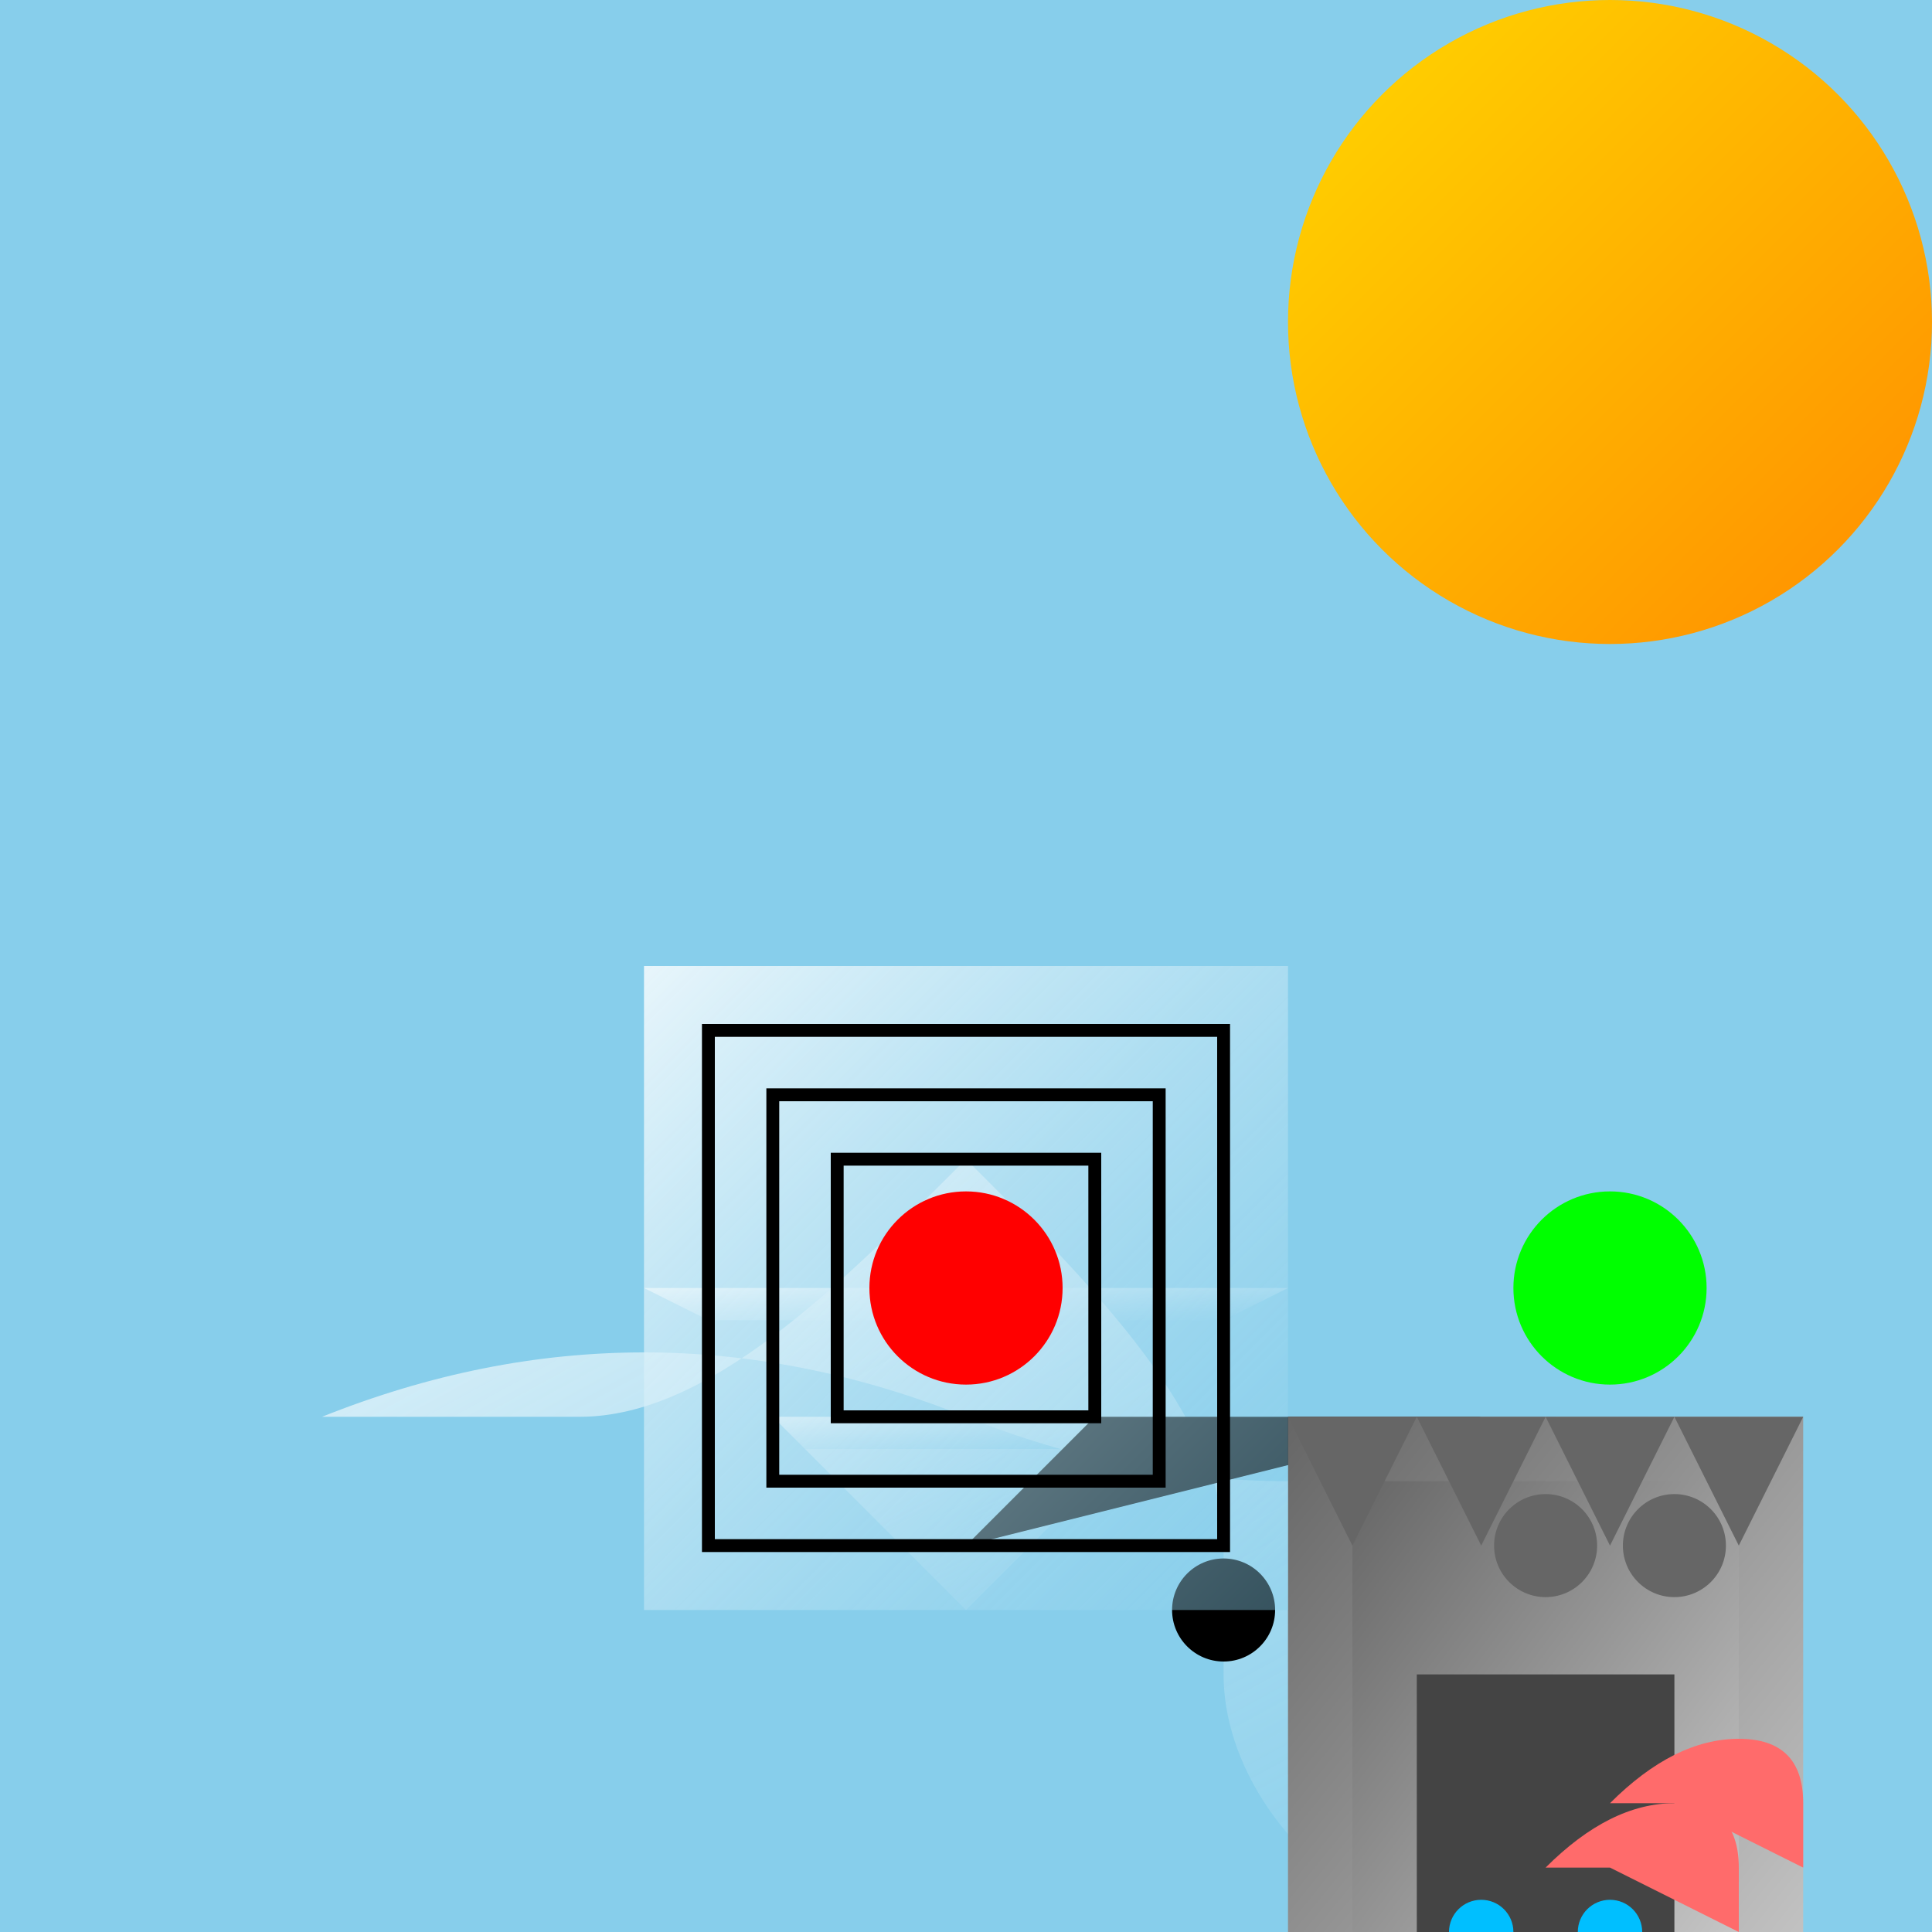 <svg viewBox="0 0 300 300" xmlns="http://www.w3.org/2000/svg">
  <!-- Iceberg -->
  <defs>
    <linearGradient id="iceGradient" x1="0%" y1="0%" x2="100%" y2="100%">
      <stop offset="0%" style="stop-color:#ffffff;stop-opacity:0.8"/>
      <stop offset="100%" style="stop-color:#87CEEB;stop-opacity:0.4"/>
    </linearGradient>
    <linearGradient id="metal" x1="0%" y1="0%" x2="100%" y2="100%">
      <stop offset="0%" style="stop-color:#666666"/>
      <stop offset="100%" style="stop-color:#CCCCCC"/>
    </linearGradient>
    <linearGradient id="sun" x1="0%" y1="0%" x2="100%" y2="100%">
      <stop offset="0%" style="stop-color:#FFD700"/>
      <stop offset="100%" style="stop-color:#FF8C00"/>
    </linearGradient>
  </defs>

  <!-- Background -->
  <rect width="300" height="300" fill="skyblue"/>
  <circle cx="250" cy="50" r="50" fill="url(#sun)"/>

  <!-- Iceberg -->
  <path d="M100,200 L150,250 L200,200 L175,225 L125,225 Z" fill="url(#iceGradient)"/>
  <path d="M120,220 L180,220 L175,225 L125,225 Z" fill="url(#iceGradient)"/>
  <path d="M100,200 L200,200 L190,205 L110,205 Z" fill="url(#iceGradient)"/>

  <!-- Dolphin -->
  <g transform="translate(50,220)">
    <path d="M0,0 Q50,-20 100,0 Q150,20 200,0 Q220,0 220,20 L220,40 C220,60 200,80 180,80 C160,80 140,60 140,40 L140,20 C140,0 120,-20 100,-40 C80,-20 60,0 40,0 Z" fill="url(#iceGradient)"/>
    <circle cx="140" cy="30" r="8" fill="#000000"/>
    <circle cx="160" cy="30" r="8" fill="#000000"/>
    <path d="M100,20 L120,0 L180,0" fill="#000000"/>
  </g>

  <!-- Robot -->
  <g transform="translate(200,220)">
    <rect x="0" y="0" width="80" height="100" fill="url(#metal)"/>
    <rect x="10" y="10" width="60" height="80" fill="url(#metal)"/>
    <circle cx="40" cy="20" r="8" fill="#666666"/>
    <circle cx="60" cy="20" r="8" fill="#666666"/>
    <rect x="20" y="40" width="40" height="60" fill="#444444"/>
    <circle cx="30" cy="80" r="5" fill="#00BFFF"/>
    <circle cx="50" cy="80" r="5" fill="#00BFFF"/>
    <path d="M0,0 L10,20 L20,0 L30,20 L40,0 L50,20 L60,0 L70,20 L80,0" fill="#666666"/>
  </g>

  <!-- Chessboard -->
  <g transform="translate(100,150)">
    <rect width="100" height="100" fill="url(#iceGradient)"/>
    <rect x="10" y="10" width="80" height="80" fill="none" stroke="#000000" stroke-width="2"/>
    <rect x="20" y="20" width="60" height="60" fill="none" stroke="#000000" stroke-width="2"/>
    <rect x="30" y="30" width="40" height="40" fill="none" stroke="#000000" stroke-width="2"/>
    <circle cx="50" cy="50" r="15" fill="#FF0000"/>
    <circle cx="150" cy="50" r="15" fill="#00FF00"/>
    <path d="M50,50 L60,60 L40,60" fill="#FF0000"/>
    <path d="M150,50 L160,60 L140,60" fill="#00FF00"/>
  </g>

  <!-- Fish -->
  <path d="M250,280 Q260,270 270,270 Q280,270 280,280 L280,290 L260,280 Z" fill="#FF6B6B"/>
  <path d="M240,290 Q250,280 260,280 Q270,280 270,290 L270,300 L250,290 Z" fill="#FF6B6B"/>
</svg>